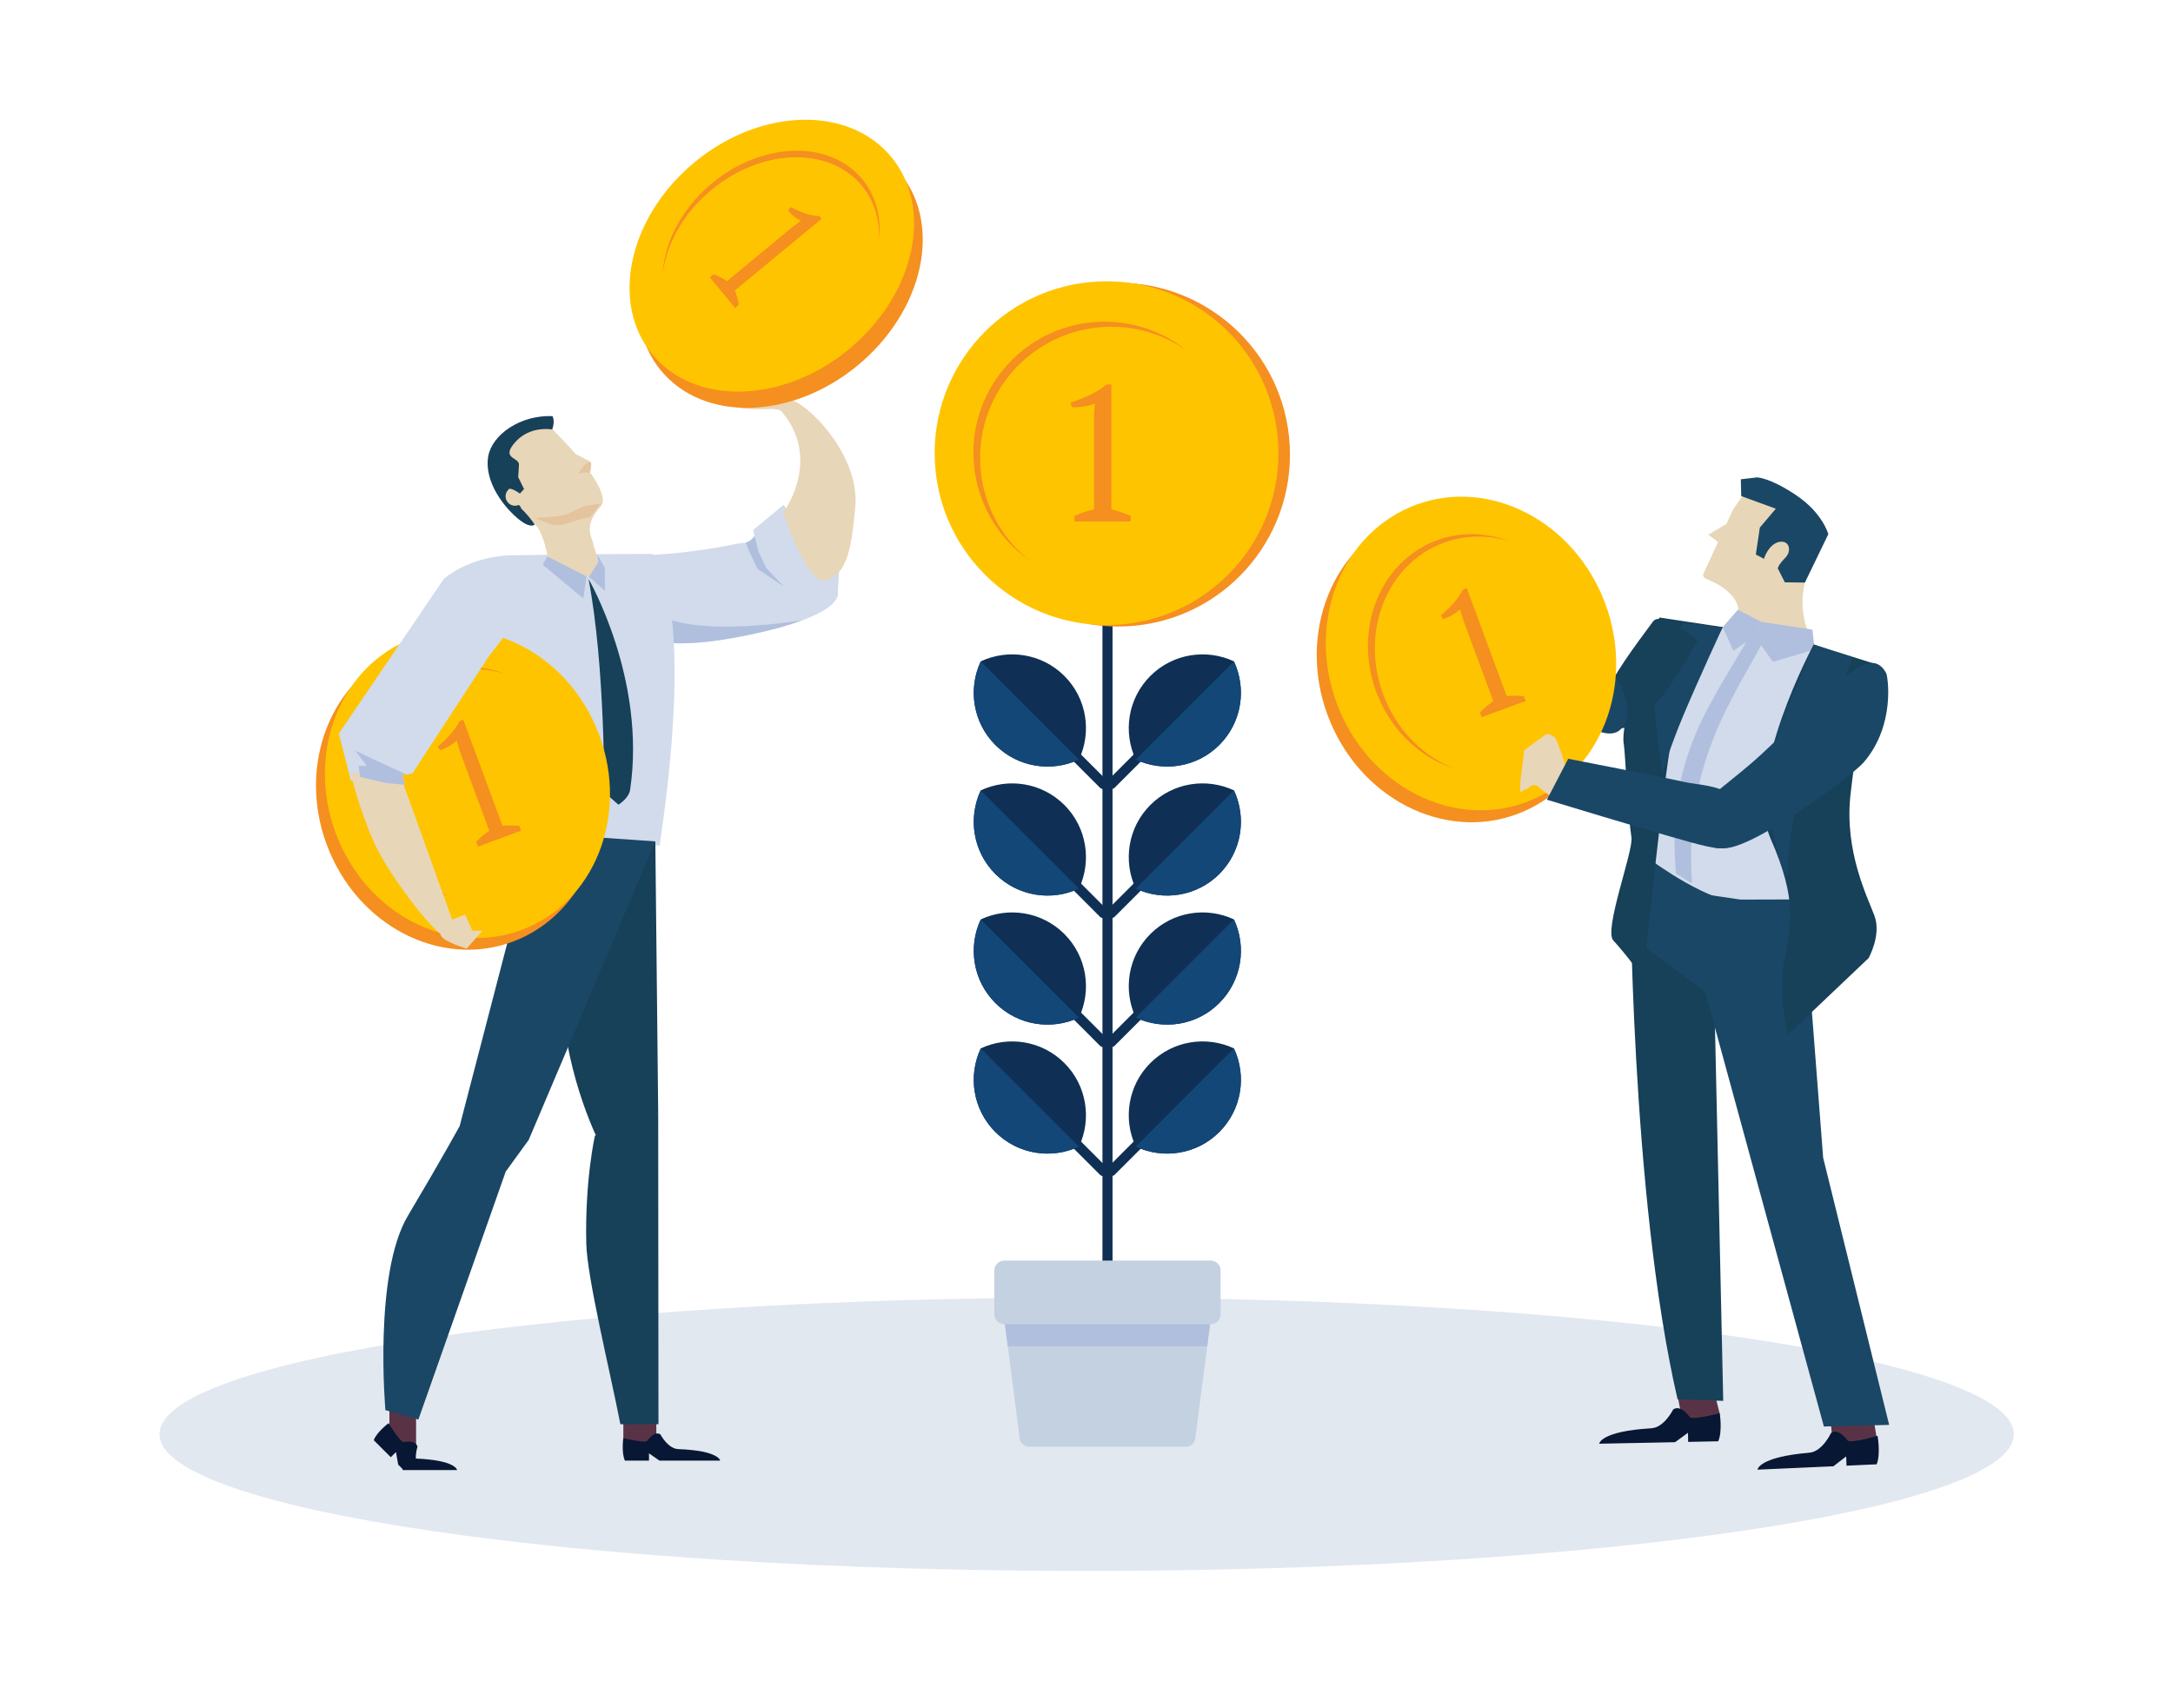 <?xml version="1.0" encoding="utf-8"?>
<!-- Generator: Adobe Illustrator 23.0.1, SVG Export Plug-In . SVG Version: 6.00 Build 0)  -->
<svg version="1.1" id="Layer_1" xmlns="http://www.w3.org/2000/svg" xmlns:xlink="http://www.w3.org/1999/xlink" x="0px" y="0px"
	 viewBox="0 0 500 393" style="enable-background:new 0 0 500 393;" xml:space="preserve">
<style type="text/css">
	.st0{clip-path:url(#SVGID_2_);}
	.st1{clip-path:url(#SVGID_4_);}
	.st2{clip-path:url(#SVGID_6_);fill:#E2E8F0;}
	.st3{clip-path:url(#SVGID_2_);fill:#593345;}
	.st4{clip-path:url(#SVGID_8_);fill:#081733;}
	.st5{clip-path:url(#SVGID_8_);fill:#D1DBEB;}
	.st6{clip-path:url(#SVGID_8_);fill:#174059;}
	.st7{clip-path:url(#SVGID_2_);fill:#1A4766;}
	.st8{clip-path:url(#SVGID_10_);fill:#1A4766;}
	.st9{clip-path:url(#SVGID_10_);fill:#E8D6B8;}
	.st10{clip-path:url(#SVGID_10_);fill:#B0BFDE;}
	.st11{clip-path:url(#SVGID_2_);fill:#E8D6B8;}
	.st12{clip-path:url(#SVGID_12_);fill:#1A4766;}
	.st13{clip-path:url(#SVGID_2_);fill:#B0BFDE;}
	.st14{clip-path:url(#SVGID_14_);fill:#174059;}
	.st15{clip-path:url(#SVGID_14_);fill:#1A4766;}
	.st16{clip-path:url(#SVGID_14_);fill:#E8D6B8;}
	.st17{clip-path:url(#SVGID_14_);fill:#F58F1F;}
	.st18{clip-path:url(#SVGID_14_);fill:#FFC400;}
	.st19{clip-path:url(#SVGID_14_);fill:#0F3054;}
	.st20{clip-path:url(#SVGID_14_);fill:#124778;}
	.st21{clip-path:url(#SVGID_14_);fill:#C4D1E0;}
	.st22{clip-path:url(#SVGID_14_);fill:#B0BFDE;}
	.st23{clip-path:url(#SVGID_16_);fill:#E8D6B8;}
	.st24{clip-path:url(#SVGID_16_);fill:#D1DBEB;}
	.st25{clip-path:url(#SVGID_16_);fill:#B0BFDE;}
	.st26{clip-path:url(#SVGID_16_);fill:#174059;}
	.st27{clip-path:url(#SVGID_18_);fill:#E3C49C;}
	.st28{clip-path:url(#SVGID_18_);fill:#E8D6B8;}
	.st29{clip-path:url(#SVGID_18_);fill:#174059;}
	.st30{clip-path:url(#SVGID_20_);fill:#081733;}
	.st31{clip-path:url(#SVGID_20_);fill:#174059;}
	.st32{clip-path:url(#SVGID_20_);fill:#1A4766;}
	.st33{clip-path:url(#SVGID_20_);fill:#F58F1F;}
	.st34{clip-path:url(#SVGID_20_);fill:#FFC400;}
	.st35{clip-path:url(#SVGID_20_);fill:#E8D6B8;}
	.st36{clip-path:url(#SVGID_20_);fill:#D1DBEB;}
	.st37{clip-path:url(#SVGID_20_);fill:#B0BFDE;}
</style>
<g>
	<defs>
		<rect id="SVGID_1_" x="36.7" y="27.55" width="426.68" height="333.9"/>
	</defs>
	<clipPath id="SVGID_2_">
		<use xlink:href="#SVGID_1_"  style="overflow:visible;"/>
	</clipPath>
	<g class="st0">
		<defs>
			<rect id="SVGID_3_" x="36.7" y="27.55" width="426.68" height="333.9"/>
		</defs>
		<clipPath id="SVGID_4_">
			<use xlink:href="#SVGID_3_"  style="overflow:visible;"/>
		</clipPath>
		<g class="st1">
			<g>
				<defs>
					<rect id="SVGID_5_" x="28.6" y="292.24" width="442.88" height="70.11"/>
				</defs>
				<clipPath id="SVGID_6_">
					<use xlink:href="#SVGID_5_"  style="overflow:visible;"/>
				</clipPath>
				<path class="st2" d="M463.39,330c0,17.37-95.52,31.46-213.34,31.46S36.7,347.37,36.7,330s95.52-31.45,213.34-31.45
					S463.39,312.62,463.39,330"/>
			</g>
		</g>
	</g>
	<polygon class="st3" points="395.74,325.43 391.15,327.5 386.95,326.19 384.55,313.14 392.62,312.96 	"/>
	<polygon class="st3" points="430.39,322.17 431.87,331.15 421.67,332.36 420.73,320.16 	"/>
	<g class="st0">
		<defs>
			<rect id="SVGID_7_" x="36.7" y="27.55" width="426.68" height="333.9"/>
		</defs>
		<clipPath id="SVGID_8_">
			<use xlink:href="#SVGID_7_"  style="overflow:visible;"/>
		</clipPath>
		<path class="st4" d="M395.36,331.63l-6.92,0.14l-0.04-2.1l-2.97,2.17l-17.46,0.35c0,0,0.25-2.86,11.98-3.55
			c3.01-0.18,5.04-4.32,5.04-4.32s1.48-1.38,3.8,1.73c0.6,0.81,6.91-0.89,6.91-0.89S396.37,329.35,395.36,331.63"/>
		<path class="st4" d="M431.81,336.93l-6.93,0.31l-0.08-2.13l-2.94,2.27l-17.47,0.78c0,0,0.19-2.91,11.93-3.9
			c3.01-0.25,4.97-4.5,4.97-4.5s1.46-1.44,3.83,1.67c0.62,0.81,6.9-1.07,6.9-1.07S432.78,334.59,431.81,336.93"/>
		<path class="st5" d="M426.48,152.57c0,0-9.54-3.77-20.7-6.34c-10.46-2.4-21.36-3.43-23.29-2.72c-4,1.47-3.88,21.98-2.17,39.14
			c1.08,10.86,0.3,19.8,0.3,19.8s31.97,17.34,34.39,17.13c2.42-0.21,8.69-6.6,8.13-11.84c-0.57-5.24,3.05-36.74,7.21-41.45
			C434.5,161.58,432.58,153.73,426.48,152.57"/>
		<path class="st6" d="M386,321.96l10.51,0.37l-2.55-115.48l-18.86-5.8C375.1,201.05,375.17,275.1,386,321.96"/>
	</g>
	<polygon class="st7" points="414.92,206.95 419.5,266.37 434.69,327.86 419.67,328.23 385.98,204.87 400.51,206.99 	"/>
	<g class="st0">
		<defs>
			<rect id="SVGID_9_" x="36.7" y="27.55" width="426.68" height="333.9"/>
		</defs>
		<clipPath id="SVGID_10_">
			<use xlink:href="#SVGID_9_"  style="overflow:visible;"/>
		</clipPath>
		<path class="st8" d="M403.41,209.07c0,0-4.04-1.36-5.41-1.69c-8.78-2.1-19.78-10.69-19.78-10.69s-0.91,7.61-2,19.53l23.5,17.5
			L403.41,209.07z"/>
		<path class="st9" d="M416.5,130.37c0,0-3.62,7.29-0.45,14.97c3.17,7.69-18.38,0.46-18.38,0.46s7.29-6.25-3.5-11.99
			C388.43,130.77,414.99,127.18,416.5,130.37"/>
		<path class="st10" d="M389.31,203.2c-1.31-0.51-2.32-1.64-3.67-2.12c-2.31-27.2,7.81-38.49,18.15-56.8
			c0.99,0.48,1.99,0.96,2.99,1.44C398.15,161.65,387.57,175.77,389.31,203.2"/>
		<path class="st9" d="M415.78,123.32c-0.17-5.55-8.59-14.29-11.43-12.53c-1.22,0.76-2.24,1.64-2.94,2.59
			c-0.79,1.17-1.57,2.31-2.35,3.44c-0.19,0.25-0.33,0.53-0.46,0.82c-0.01,0.02-0.03,0.03-0.04,0.06l-6.58,14.24
			c-0.21,0.44-0.01,0.96,0.43,1.16l9.35,4.32c0.4,0.19,7.65-1.88,8.96-2.55c1.55-0.67,3-0.92,3.94-1.64
			C415.86,132.31,415.94,128.3,415.78,123.32"/>
	</g>
	<polygon class="st11" points="404.3,115.71 404.97,123.12 405.64,130.54 398.89,127.41 393.07,123.02 398.21,120 	"/>
	<g class="st0">
		<defs>
			<rect id="SVGID_11_" x="36.7" y="27.55" width="426.68" height="333.9"/>
		</defs>
		<clipPath id="SVGID_12_">
			<use xlink:href="#SVGID_11_"  style="overflow:visible;"/>
		</clipPath>
		<path class="st12" d="M415.31,134.04l5.38-11.13c0,0-1.28-4.88-7.46-9.01c-6.18-4.12-8.98-4.05-8.98-4.05l-3.69,0.43l0.09,3.87
			l7.96,2.9l-3.68,4.34l-0.92,6.2l1.8,0.95l0.02,0.17c0,0,0.97-3.35,3.4-3.98c2.43-0.63,3.19,1.96,1.54,3.63
			c-1.65,1.67-1.71,2.42-1.71,2.42l1.63,3.21L415.31,134.04z"/>
	</g>
	<polygon class="st13" points="405.24,143.08 403.72,146.36 398.84,149.74 396.39,144.29 399.9,140.28 	"/>
	<polygon class="st13" points="417.02,144.87 417.56,149.44 407.95,152.29 403.72,146.36 405.24,143.08 	"/>
	<g class="st0">
		<defs>
			<rect id="SVGID_13_" x="36.7" y="27.55" width="426.68" height="333.9"/>
		</defs>
		<clipPath id="SVGID_14_">
			<use xlink:href="#SVGID_13_"  style="overflow:visible;"/>
		</clipPath>
		<path class="st14" d="M431.88,152.9l-14.55-4.6c0,0-16.28,30.18-9.92,44.66c6.36,14.48,4.59,20.1,3.12,28.24
			c-1.46,8.13,0.89,16.86,0.89,16.86l18.54-17.61c0,0,3-5.33,1.34-9.76c-1.66-4.43-6.89-14.78-5.53-27.64
			C427.14,170.18,429.86,155.27,431.88,152.9"/>
		<path class="st14" d="M378.01,225.47c0,0,4.99-47.83,6.52-54.81c1.41-6.5,11.86-26.37,11.86-26.37l-14.56-2.2
			c0,0-9.33,23-8.2,29.17c0.34,1.85,0.89,15.82,1.76,21.45c0.48,3.09-6.42,21.28-4.18,23.68
			C373.76,219.12,378.9,225.76,378.01,225.47"/>
		<path class="st15" d="M382.59,177.73c0,0,1.45-5.3,4.84-13.35c3.39-8.05,8.95-20.08,8.95-20.08l-9.19-0.93l-4.72,8.77l3.18,2.46
			l-5.09,5.27C380.56,159.87,380.99,169.69,382.59,177.73"/>
		<path class="st15" d="M426.3,151.4l-4.58,11.83l-6.22,4.29l2.3,6.36c0,0-5.57,6.25-6.61,28.28c-0.01,0.28-9.06-18.63-0.11-39.07
			c3.4-7.76,6.25-14.79,6.25-14.79L426.3,151.4z"/>
		<path class="st16" d="M344.97,132.49l-3.32-7.05l-4.38-1.82l-2.81,4.97l-1.32,3.93l1.3,2.78c0,0,5.44,3,8.7,1.88
			C346.39,136.08,344.97,132.49,344.97,132.49"/>
		<path class="st14" d="M390.62,147.36c0,0-10.94,21.03-18.19,20.19c-7.08-0.82-3.69-5.17-2.17-9.27
			c1.52-4.1,9.06-13.79,10.02-15.18C381.48,141.36,384.46,142.9,390.62,147.36"/>
		<path class="st15" d="M373.32,158.61c0,0,2.87,5.86-0.36,9.16c-3.23,3.3-11.36-1.79-19.31-11.47
			c-7.95-9.68-13.48-18.76-13.48-18.76l4.63-5.54C344.79,132.01,373.13,155,373.32,158.61"/>
		<path class="st17" d="M366.62,139.99c7.83,18.56,0.64,39.48-16.06,46.73c-16.7,7.25-36.59-1.93-44.42-20.5
			c-7.83-18.55-0.64-39.47,16.06-46.71C338.91,112.25,358.79,121.43,366.62,139.99"/>
		<path class="st18" d="M368.72,137.25c7.82,18.56,0.64,39.48-16.06,46.72c-16.7,7.25-36.59-1.93-44.42-20.49
			c-7.84-18.56-0.64-39.47,16.06-46.72C341,109.52,360.89,118.69,368.72,137.25"/>
		<path class="st17" d="M318.76,161.02c-5.98-14.16-0.48-30.14,12.26-35.67c5.36-2.32,11.13-2.43,16.48-0.73
			c-5.77-2.26-12.18-2.38-18.06,0.17c-12.75,5.53-18.25,21.5-12.27,35.67c3.47,8.22,10.03,14.02,17.43,16.37
			C327.87,174.2,321.98,168.65,318.76,161.02"/>
		<path class="st17" d="M351.05,161.29l-10.1,3.74l-0.41-1.11c0.47-0.49,0.96-0.96,1.47-1.39c0.51-0.43,1.03-0.84,1.58-1.21
			l-6.96-18.81l-0.69-2.31c-0.54,0.52-1.14,0.96-1.79,1.33c-0.65,0.37-1.35,0.68-2.1,0.93l-0.51-0.85c0.92-0.78,1.84-1.66,2.75-2.65
			c0.92-0.99,1.7-2.1,2.35-3.33l0.86-0.31l9.19,24.85c0.63-0.06,1.28-0.09,1.94-0.08c0.65,0,1.32,0.04,2.01,0.11L351.05,161.29z"/>
		<path class="st16" d="M357.05,183.3c0,0-1.3-0.71-3.14-2.31c-1.11-0.97-2.31,0.41-2.31,0.41l-1.82,0.82l0.08-2.73l0.87-6.87
			l5.13-3.76c0,0,1.41,0.19,2.03,1c0.61,0.81,2.25,6.15,2.25,6.15L357.05,183.3z"/>
		<path class="st15" d="M434.01,154.9c0.34,0.63,2.23,11.87-5.17,20.51c-2.58,3-24.13,19.01-31.5,19.71
			c-7.37,0.7-7.16-5.21-5.76-8.73c1.39-3.52,6.7-6.34,13.91-13.02c7.47-6.92,12.29-12.33,15.61-14.91
			C425.88,154.74,431.04,149.4,434.01,154.9"/>
		<path class="st15" d="M401.63,191.44c0,0-0.19,3.73-5.75,3.75c-1.54,0.01-4.5-0.73-6.76-1.36c-10.42-2.87-33.18-9.82-33.18-9.82
			l4.9-9.42c0,0,21.84,4.23,26.59,5.31C392.18,180.99,402.78,180.43,401.63,191.44"/>
		<path class="st19" d="M254.83,305.7L254.83,305.7c-0.64,0-1.16-1.29-1.16-2.88V136.47c0-1.59,0.52-2.88,1.16-2.88
			c0.64,0,1.16,1.29,1.16,2.89v166.35C255.99,304.41,255.47,305.7,254.83,305.7"/>
		<path class="st19" d="M254.87,270.29L254.87,270.29c-0.45-0.45-0.45-1.19,0-1.64l7.5-7.5c0.45-0.45,1.18-0.45,1.63,0
			c0.45,0.45,0.45,1.19,0,1.64l-7.5,7.49C256.06,270.74,255.32,270.74,254.87,270.29"/>
		<path class="st19" d="M283.93,241.23c-6.3-2.95-14.03-1.84-19.24,3.37c-5.2,5.2-6.31,12.93-3.36,19.23
			c6.3,2.95,14.03,1.85,19.23-3.36C285.77,255.27,286.88,247.54,283.93,241.23"/>
		<path class="st20" d="M261.33,263.83c6.3,2.95,14.03,1.84,19.23-3.36c5.2-5.21,6.31-12.94,3.36-19.24"/>
		<path class="st19" d="M254.72,270.29L254.72,270.29c0.45-0.45,0.45-1.19,0-1.64l-7.5-7.5c-0.45-0.45-1.19-0.45-1.64,0
			c-0.45,0.45-0.45,1.19,0,1.64l7.5,7.49C253.53,270.74,254.27,270.74,254.72,270.29"/>
		<path class="st19" d="M225.67,241.23c6.3-2.95,14.03-1.84,19.24,3.37c5.2,5.2,6.31,12.93,3.36,19.23
			c-6.3,2.95-14.03,1.85-19.24-3.36C223.82,255.27,222.72,247.54,225.67,241.23"/>
		<path class="st20" d="M248.26,263.83c-6.3,2.95-14.03,1.84-19.24-3.36c-5.2-5.21-6.31-12.94-3.36-19.24"/>
		<path class="st19" d="M254.87,240.6L254.87,240.6c-0.45-0.45-0.45-1.19,0-1.64l7.5-7.5c0.45-0.45,1.18-0.45,1.63,0
			c0.45,0.45,0.45,1.18,0,1.64l-7.5,7.5C256.06,241.06,255.32,241.05,254.87,240.6"/>
		<path class="st19" d="M283.93,211.55c-6.3-2.95-14.03-1.84-19.24,3.36c-5.2,5.21-6.31,12.93-3.36,19.24
			c6.3,2.95,14.03,1.85,19.23-3.36C285.77,225.58,286.88,217.85,283.93,211.55"/>
		<path class="st20" d="M261.33,234.15c6.3,2.95,14.03,1.85,19.23-3.36c5.2-5.21,6.31-12.93,3.36-19.23"/>
		<path class="st19" d="M254.72,240.6L254.72,240.6c0.45-0.45,0.45-1.19,0-1.64l-7.5-7.5c-0.45-0.45-1.19-0.45-1.64,0
			c-0.45,0.45-0.45,1.18,0,1.64l7.5,7.5C253.53,241.06,254.27,241.05,254.72,240.6"/>
		<path class="st19" d="M225.67,211.55c6.3-2.95,14.03-1.84,19.24,3.36c5.2,5.21,6.31,12.93,3.36,19.24
			c-6.3,2.95-14.03,1.85-19.24-3.36C223.82,225.58,222.72,217.85,225.67,211.55"/>
		<path class="st20" d="M248.26,234.15c-6.3,2.95-14.03,1.85-19.24-3.36c-5.2-5.21-6.31-12.93-3.36-19.23"/>
		<path class="st19" d="M254.87,210.92L254.87,210.92c-0.45-0.45-0.45-1.19,0-1.64l7.5-7.5c0.45-0.45,1.18-0.45,1.63,0
			c0.45,0.45,0.45,1.18,0,1.64l-7.5,7.5C256.06,211.37,255.32,211.37,254.87,210.92"/>
		<path class="st19" d="M283.93,181.86c-6.3-2.95-14.03-1.84-19.24,3.36c-5.2,5.2-6.31,12.94-3.36,19.24
			c6.3,2.95,14.03,1.84,19.23-3.36C285.77,195.89,286.88,188.16,283.93,181.86"/>
		<path class="st20" d="M261.33,204.46c6.3,2.95,14.03,1.84,19.23-3.36c5.2-5.21,6.31-12.94,3.36-19.24"/>
		<path class="st19" d="M254.72,210.92L254.72,210.92c0.45-0.45,0.45-1.19,0-1.64l-7.5-7.5c-0.45-0.45-1.19-0.45-1.64,0
			c-0.45,0.45-0.45,1.18,0,1.64l7.5,7.5C253.53,211.37,254.27,211.37,254.72,210.92"/>
		<path class="st19" d="M225.67,181.86c6.3-2.95,14.03-1.84,19.24,3.36c5.2,5.2,6.31,12.94,3.36,19.24
			c-6.3,2.95-14.03,1.84-19.24-3.36C223.82,195.89,222.72,188.16,225.67,181.86"/>
		<path class="st20" d="M248.26,204.46c-6.3,2.95-14.03,1.84-19.24-3.36c-5.2-5.21-6.31-12.94-3.36-19.24"/>
		<path class="st19" d="M254.87,181.23L254.87,181.23c-0.45-0.45-0.45-1.19,0-1.64l7.5-7.5c0.45-0.45,1.18-0.45,1.63,0
			c0.45,0.45,0.45,1.19,0,1.64l-7.5,7.5C256.06,181.68,255.32,181.68,254.87,181.23"/>
		<path class="st19" d="M283.93,152.17c-6.3-2.94-14.03-1.84-19.24,3.36c-5.2,5.21-6.31,12.93-3.36,19.24
			c6.3,2.95,14.03,1.84,19.23-3.36C285.77,166.21,286.88,158.48,283.93,152.17"/>
		<path class="st20" d="M261.33,174.78c6.3,2.95,14.03,1.84,19.23-3.36c5.2-5.21,6.31-12.93,3.36-19.24"/>
		<path class="st19" d="M254.72,181.23L254.72,181.23c0.45-0.45,0.45-1.19,0-1.64l-7.5-7.5c-0.45-0.45-1.19-0.45-1.64,0
			c-0.45,0.45-0.45,1.19,0,1.64l7.5,7.5C253.53,181.68,254.27,181.68,254.72,181.23"/>
		<path class="st19" d="M225.67,152.17c6.3-2.94,14.03-1.84,19.24,3.36c5.2,5.21,6.31,12.93,3.36,19.24
			c-6.3,2.95-14.03,1.84-19.24-3.36C223.82,166.21,222.72,158.48,225.67,152.17"/>
		<path class="st20" d="M248.26,174.78c-6.3,2.95-14.03,1.84-19.24-3.36c-5.2-5.21-6.31-12.93-3.36-19.24"/>
		<path class="st21" d="M275.04,330.92c-0.14,1.08-1.05,1.95-2.03,1.95h-36.36c-0.97,0-1.88-0.87-2.03-1.95
			c-1.15-8.86-2.29-17.71-3.44-26.58c-0.14-1.08,0.7-1.95,1.87-1.95h43.55c1.18,0,2.02,0.87,1.88,1.95
			C277.33,313.2,276.18,322.06,275.04,330.92"/>
		<path class="st22" d="M276.6,302.39h-43.55c-1.18,0-2.02,0.87-1.87,1.95c0.23,1.8,0.47,3.6,0.7,5.41h45.9
			c0.23-1.8,0.47-3.61,0.7-5.41C278.62,303.26,277.78,302.39,276.6,302.39"/>
		<path class="st21" d="M280.87,302.39c0,1.28-1.04,2.31-2.31,2.31H231.1c-1.28,0-2.31-1.04-2.31-2.31v-10.03
			c0-1.28,1.03-2.31,2.31-2.31h47.45c1.28,0,2.31,1.03,2.31,2.31V302.39z"/>
		<path class="st17" d="M296.77,102.64c1.08,21.81-15.71,40.39-37.53,41.47c-21.82,1.09-40.38-15.72-41.47-37.54
			c-1.09-21.81,15.72-40.37,37.53-41.46C277.12,64.02,295.68,80.82,296.77,102.64"/>
		<path class="st18" d="M294.11,102.3c1.09,21.81-15.71,40.38-37.53,41.47c-21.82,1.08-40.39-15.72-41.47-37.54
			c-1.09-21.81,15.72-40.37,37.53-41.46C274.46,63.68,293.02,80.49,294.11,102.3"/>
		<path class="st17" d="M225.56,106.88c-0.84-16.65,12-30.83,28.66-31.66c6.99-0.34,13.54,1.72,18.85,5.45
			c-5.56-4.47-12.71-6.99-20.4-6.62c-16.66,0.83-29.49,15-28.66,31.65c0.49,9.67,5.47,18.04,12.81,23.2
			C230.33,123.7,226.01,115.85,225.56,106.88"/>
		<path class="st17" d="M260.14,119.99h-12.92v-1.29c0.73-0.32,1.48-0.61,2.23-0.86c0.75-0.25,1.51-0.46,2.28-0.64V95.46l0.18-2.61
			c-0.83,0.32-1.68,0.56-2.57,0.69c-0.89,0.13-1.8,0.18-2.74,0.15l-0.22-1.06c1.36-0.44,2.76-1,4.21-1.66
			c1.45-0.66,2.79-1.49,4.03-2.5h1.11v28.73c0.74,0.18,1.47,0.39,2.21,0.64c0.74,0.25,1.48,0.54,2.21,0.86V119.99z"/>
		<path class="st16" d="M182.29,92.39l-2.74-3.71c0,0-1.22-1.83-3.35-3.43c-2.13-1.6-4.35-0.92-6.27,0.83
			c-1.91,1.75-2.21,3.14-2.21,3.14s1.13,3.12,3.86,2.92c2.73-0.2,8.5,2.94,9,1.94C181.09,93.07,182.29,92.39,182.29,92.39"/>
	</g>
	<polygon class="st11" points="168.17,90.56 164.65,86.8 161.53,83.17 162.54,82.8 165.11,85.07 170.71,86.58 169.86,87.9 	"/>
	<polygon class="st11" points="166.59,83.96 164.88,80.08 165.76,79.45 168.13,82.99 171.78,85.68 169.86,87.9 	"/>
	<polygon class="st11" points="167.51,78.86 168.67,82.04 169.15,84.26 171.04,85.91 173.13,84.64 171.03,82.94 168.79,79.01 	"/>
	<polygon class="st11" points="170.87,78.41 171.98,84.42 173.4,85.49 174.88,84.71 173.39,82.2 171.82,78.9 	"/>
	<g class="st0">
		<defs>
			<rect id="SVGID_15_" x="36.7" y="27.55" width="426.68" height="333.9"/>
		</defs>
		<clipPath id="SVGID_16_">
			<use xlink:href="#SVGID_15_"  style="overflow:visible;"/>
		</clipPath>
		<path class="st23" d="M181.97,95.93c-1.81-2.05-4.72-1.83-4.72-1.83s-7.28,0.37-8.4-0.77c-1.12-1.14-4.15-2.02-4.15-2.02
			s-1.09-0.98,1.86-1.16c1.93-0.12,3.61,0.36,3.61,0.36s4.07-1.68,5.34-1.44c2.61,0.48,6.9,5.54,6.9,5.54S182.2,96.19,181.97,95.93"
			/>
		<path class="st24" d="M143.51,143.05c0,0,1.66,8.27,26.48,3.5c24.82-4.77,22.78-10.17,22.78-10.17l0.39-6.36l-12.91-13.83
			l-6.95,5.78l0.33,1.38c0,0-0.99,1.59-2.65,1.59s-8.94,2.22-23.17,2.86C141.25,128.09,143.18,141.46,143.51,143.05"/>
		<path class="st25" d="M147.81,127.79c0.28-0.01,0.56-0.03,0.84-0.04c-1.15,3.85-1.07,8.61-1,9.54c0,0,0.56,8.4,25.81,6.66
			c4.55-0.31,8.22-0.76,11.17-1.27c-3.29,1.26-7.97,2.59-14.65,3.86c-24.82,4.77-26.48-3.5-26.48-3.5
			C143.18,141.46,141.25,128.09,147.81,127.79"/>
		<path class="st23" d="M180.25,117.94c0,0,10.83-14.62-3.64-26.39c-4.3-3.5,0.99-1.59,5.96,0.64c4.96,2.23,15.23,13.35,14.23,24.48
			c-0.99,11.13-2.32,15.26-6.62,16.85C185.88,135.1,180.25,117.94,180.25,117.94"/>
		<path class="st25" d="M174.31,130.9l-2.03-4.28l-0.71-1.76c1.3-0.31,2.05-1.52,2.05-1.52l0.88,3.47l1.82,3.89l4.05,4.28
			L174.31,130.9z"/>
		<path class="st24" d="M151.78,194.55l-29.46-0.64l-12.25-41.01c0,0-7.95-24.79,7.28-25.12c15.23-0.32,32.77-0.32,32.77-0.32
			S160.39,136.37,151.78,194.55"/>
		<path class="st23" d="M124.98,96.7c0,0,15.49,14.4,13.57,19.4c-0.09,0.21-2.52,2.56-2.8,4.93c-0.25,2.23,0.81,3.54,0.81,4.43
			c0,0.29,0.78,2.2,0.86,2.77c0.37,2.57-0.94,4.68-2.03,4.42c-1.32-0.32-6.93-2.54-7.9-3.07c-0.67-0.37-1.31-0.43-1.47-1.49
			c-0.36-2.26-1.55-6.12-2.69-7.22c-3.34-3.21-12.71-6.3-10.11-15.52C113.98,102.65,123.65,96.06,124.98,96.7"/>
		<path class="st26" d="M135.43,133.23c0,0,13.34,23.01,9.56,48.48c-0.3,2.01-2.69,3.44-2.69,3.44l-3.28-2.87
			C139.01,182.28,139.27,153.46,135.43,133.23"/>
	</g>
	<polygon class="st13" points="134.95,132.62 134.22,137.7 124.87,129.94 125.95,128.04 	"/>
	<polygon class="st13" points="137.69,129.34 137.42,127.63 139.14,130.57 139.22,135.96 135.53,132.73 	"/>
	<g class="st0">
		<defs>
			<rect id="SVGID_17_" x="36.7" y="27.55" width="426.68" height="333.9"/>
		</defs>
		<clipPath id="SVGID_18_">
			<use xlink:href="#SVGID_17_"  style="overflow:visible;"/>
		</clipPath>
		<path class="st27" d="M138.37,115.83c0,0-0.73,0.16-2.13,0.36c-0.47,0.06-1.83,0.27-2.44,0.55c-2.73,1.23-2.48,1.39-4.28,1.81
			c-2.05,0.48-6.56,0.63-6.56,0.63s2.27,0.86,3.18,1.22c1.69,0.67,3.14,0.43,4.29,0.05c5-1.69,5-1.2,5.51-1.62
			C135.97,118.78,136.11,118.4,138.37,115.83"/>
		<path class="st28" d="M130.48,103.33c0.24,0.3,3.49,1.93,4.09,2.23c0.61,0.3,1.39,0.66,1.45,0.9c0.06,0.24,0,1.14-0.06,1.51
			c-0.06,0.36-0.24,1.81-1.45,0.72C133.31,107.61,130.48,103.33,130.48,103.33"/>
		<path class="st29" d="M112.36,104.9c0.91-4.88,7.35-9.46,14.76-9.15c0,0,0.66,1.08-0.06,3.07c0,0-5-0.96-8.43,2.83
			c-3.6,3.98,0.86,3.49,0.78,5.28c-0.06,1.51-0.18,2.85-0.18,2.85l1.35,2.75l-0.95,1.04c0,0-2.67-1.9-2.58-0.72
			c0.11,1.42,1.97,2.96,2.21,3.2c0.24,0.24,0.65,0.63,0.59,0.81c-0.05,0.14,1.44,1.27,3.19,3.85c-0.49,0.44-1.69,0.3-3.29-0.92
			C116.18,117.07,111.25,110.85,112.36,104.9"/>
		<path class="st28" d="M117.14,112.51c-0.93,0.75-1.08,2.11-0.33,3.05c0.75,0.93,2.12,1.08,3.05,0.33"/>
		<path class="st27" d="M133.09,108.96c0,0,1.49-2.14,1.73-2.26c0.24-0.12,0.78-0.48,0.96-0.3c0.18,0.18,0.32,0.93-0.16,2.29
			C135.5,109.02,135.21,108.42,133.09,108.96"/>
	</g>
	<rect x="143.43" y="321.15" class="st3" width="7.59" height="11.56"/>
	<rect x="89.6" y="321.15" class="st3" width="6.14" height="11.56"/>
	<g class="st0">
		<defs>
			<rect id="SVGID_19_" x="36.7" y="27.55" width="426.68" height="333.9"/>
		</defs>
		<clipPath id="SVGID_20_">
			<use xlink:href="#SVGID_19_"  style="overflow:visible;"/>
		</clipPath>
		<path class="st30" d="M143.79,336.08h5.54v-1.68l2.41,1.68h13.97c0,0-0.24-2.29-9.64-2.65c-2.41-0.09-4.1-3.37-4.1-3.37
			s-1.2-1.08-3.01,1.44c-0.47,0.66-5.54-0.6-5.54-0.6S142.95,334.27,143.79,336.08"/>
		<path class="st31" d="M150.79,193.6l0.66,62.63l-13.24,7.31c0,0-7.94-14.94-8.94-34.02C128.29,210.45,150.79,193.6,150.79,193.6"
			/>
		<path class="st32" d="M150.79,193.6l-29.13,68.67l-5.3,7.31l-20.09,57.05l-7.59-2.17c0,0-2.77-31.36,5.17-44.71
			c7.94-13.35,11.92-20.66,11.92-20.66l17.54-67.4L150.79,193.6z"/>
		<path class="st31" d="M142.75,327.71c-2.39-12.28-7.67-33.71-7.85-41.6c-0.33-14.62,1.99-24.8,1.99-24.8l14.56-5.09l0.06,71.49
			H142.75z"/>
		<path class="st30" d="M96.56,338.19h-3.75L91.62,337l-0.51-2.89l-1.19,1.19L86,331.38c0.68-1.87,3.41-3.92,3.41-3.92
			s2.7,4.48,3.49,4.34c3.07-0.51,3.15,1.11,3.15,1.11S94.93,336.42,96.56,338.19"/>
		<path class="st30" d="M92.66,333.95c0.72,0.81,1.72,1.61,2.89,1.65c9.39,0.36,9.63,2.65,9.63,2.65H92.66V333.95z"/>
		<path class="st33" d="M135.19,170.21c7.69,18.22,0.63,38.76-15.76,45.88c-16.4,7.12-35.93-1.9-43.61-20.13
			c-7.69-18.21-0.63-38.75,15.77-45.86C107.98,142.98,127.5,151.99,135.19,170.21"/>
		<path class="st34" d="M137.25,167.52c7.68,18.22,0.63,38.76-15.77,45.87c-16.4,7.12-35.93-1.9-43.61-20.12
			c-7.69-18.22-0.63-38.76,15.77-45.87C110.04,140.3,129.57,149.3,137.25,167.52"/>
		<path class="st33" d="M88.2,190.86c-5.87-13.91-0.47-29.59,12.04-35.02c5.26-2.28,10.93-2.39,16.18-0.72
			c-5.67-2.22-11.96-2.33-17.73,0.17c-12.52,5.43-17.92,21.11-12.05,35.02c3.41,8.07,9.85,13.77,17.12,16.07
			C97.14,203.8,91.36,198.35,88.2,190.86"/>
		<path class="st33" d="M119.9,191.13l-9.92,3.67l-0.41-1.09c0.47-0.49,0.95-0.94,1.45-1.37c0.5-0.43,1.01-0.82,1.55-1.19
			l-6.83-18.47l-0.68-2.27c-0.53,0.51-1.12,0.95-1.76,1.31c-0.64,0.37-1.32,0.67-2.06,0.91l-0.5-0.84c0.9-0.76,1.8-1.63,2.7-2.6
			c0.9-0.97,1.67-2.07,2.31-3.27l0.85-0.31l9.03,24.4c0.62-0.06,1.25-0.09,1.9-0.08c0.64,0,1.3,0.04,1.97,0.1L119.9,191.13z"/>
		<path class="st35" d="M101.47,215.31c0.8,1.49,5.91,2.94,5.91,2.94l3.64-4.09h-2.32l-1.66-3.72l-4.97,1.91
			C102.08,212.35,100.98,214.4,101.47,215.31"/>
		<path class="st36" d="M112.07,151.63l-17.21,26.38l-2.32,0.32l0.66,2.22l-12.47-0.95l-2.76-10.81l24.16-35.6
			c0,0,7.53-6.84,19.86-5.08C130.93,129.38,113.39,149.41,112.07,151.63"/>
		<path class="st35" d="M92.54,179.61l12.78,35.51c0,0-2.78,0.85-4.4-0.59c-4.38-3.89-12.01-14.5-14.67-20.3
			c-3.64-7.95-5.63-16.53-5.63-16.53L92.54,179.61z"/>
		<path class="st37" d="M81.76,172.72c0,0,7.71,3.7,11.79,5.48l-1.01,0.14l0.66,2.22l-4.31-0.36l-6.04-1.43l-0.33-2.55h1.87
			L81.76,172.72z"/>
		<path class="st33" d="M198.71,82.91c-14.67,13.12-35.13,14.65-45.69,3.41c-10.56-11.24-7.22-30.99,7.46-44.11
			c14.67-13.12,35.12-14.65,45.68-3.41C216.71,50.05,213.38,69.79,198.71,82.91"/>
		<path class="st34" d="M196.7,79.18c-14.67,13.12-35.13,14.65-45.68,3.41c-10.56-11.24-7.22-30.99,7.46-44.11
			c14.67-13.12,35.12-14.64,45.68-3.41C214.71,46.31,211.37,66.05,196.7,79.18"/>
		<path class="st33" d="M162.72,44.54c11.2-10.02,26.82-11.18,34.88-2.6c3.38,3.6,4.89,8.34,4.68,13.38
			c0.6-5.59-0.85-10.93-4.57-14.89c-8.06-8.58-23.68-7.42-34.88,2.6c-6.5,5.81-10.08,13.32-10.37,20.29
			C153.16,56.79,156.68,49.93,162.72,44.54"/>
		<path class="st33" d="M169.14,70.86l-5.81-7.03l0.89-0.74c0.56,0.22,1.09,0.45,1.6,0.72c0.51,0.26,1,0.55,1.47,0.87l15.1-12.49
			l1.9-1.4c-0.6-0.26-1.14-0.6-1.63-1c-0.49-0.41-0.94-0.87-1.34-1.4l0.64-0.73c0.92,0.48,1.93,0.93,3.04,1.33
			c1.11,0.4,2.29,0.66,3.55,0.75l0.5,0.6l-19.97,16.5c0.21,0.5,0.39,1.03,0.55,1.57c0.16,0.55,0.29,1.11,0.4,1.7L169.14,70.86z"/>
	</g>
</g>
</svg>
